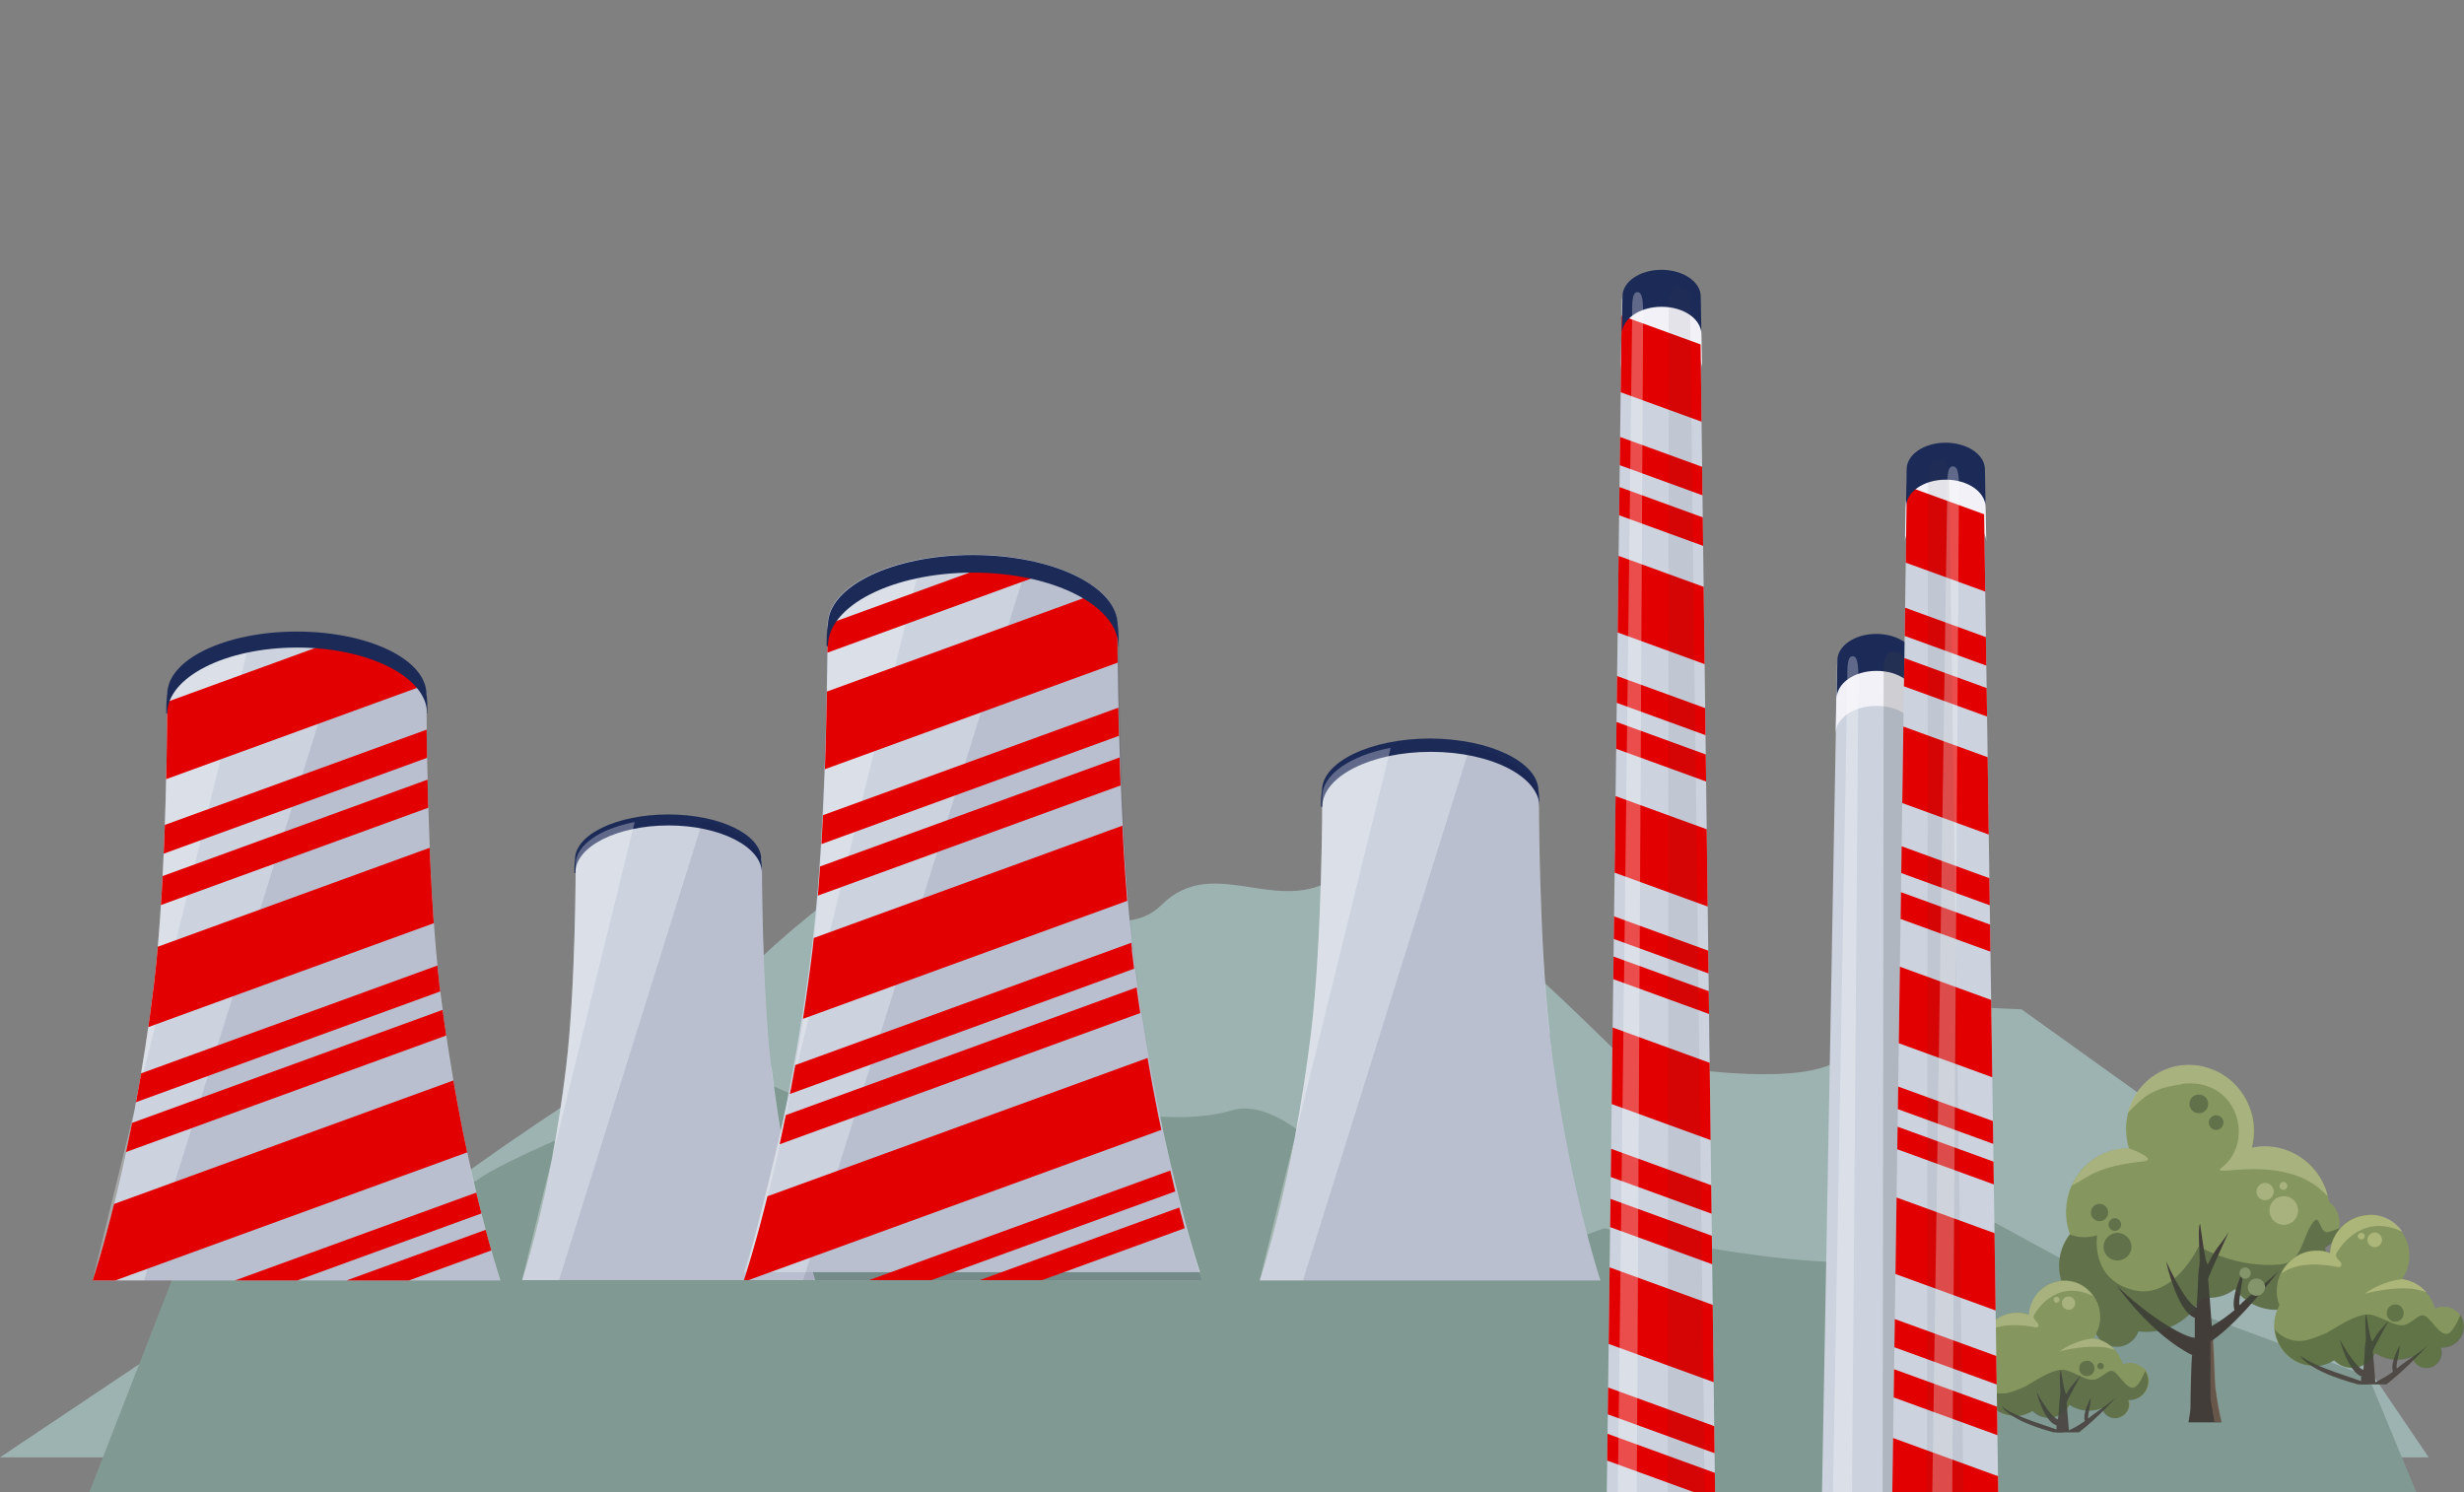 <?xml version="1.0" encoding="UTF-8"?>
<svg id="Layer_1" xmlns="http://www.w3.org/2000/svg" version="1.1" xmlns:xlink="http://www.w3.org/1999/xlink" viewBox="0 0 739.6 448">
  <rect x="0" y="0" width="739.6" height="448" fill="#808080" stroke="none"/>
  <!-- Generator: Adobe Illustrator 29.1.0, SVG Export Plug-In . SVG Version: 2.1.0 Build 142)  -->
  <defs>
    <style>
      .st0 {
        fill: #110e3e;
        opacity: .1;
      }

      .st0, .st1, .st2, .st3, .st4, .st5 {
        isolation: isolate;
      }

      .st6 {
        clip-path: url(#clippath-4);
      }

      .st1 {
        fill: #d5d795;
      }

      .st1, .st3, .st5, .st7 {
        opacity: .5;
      }

      .st8 {
        fill: #4f4a45;
      }

      .st9 {
        opacity: .4;
      }

      .st10 {
        fill: #84956c;
      }

      .st11 {
        fill: none;
      }

      .st12 {
        fill: #3d4c35;
      }

      .st2 {
        fill: #fff;
        opacity: .3;
      }

      .st13 {
        fill: #85965f;
      }

      .st14 {
        fill: #f1f1f7;
      }

      .st15 {
        fill: #1c2a57;
      }

      .st16 {
        clip-path: url(#clippath-1);
      }

      .st17 {
        fill: #4d4a47;
      }

      .st3 {
        fill: #8d725c;
      }

      .st18 {
        fill: #3c5230;
      }

      .st19 {
        clip-path: url(#clippath-3);
      }

      .st4 {
        fill: #414142;
        opacity: .2;
      }

      .st20 {
        fill: #ccd3de;
      }

      .st21 {
        fill: #433d3a;
      }

      .st22 {
        fill: #e20000;
      }

      .st23 {
        clip-path: url(#clippath-2);
      }

      .st24 {
        fill: #809992;
      }

      .st5 {
        fill: #ccce9f;
      }

      .st25 {
        fill: #9db3b1;
      }
    </style>
    <clipPath id="clippath-1">
      <path class="st11" d="M339.8,285.1c-4.4-36.9-4.4-95.1-4.4-95.1,0-11.6-19.5-21.1-43.5-21.1-24,0-43.5,9.4-43.5,21,0,0,0,58.2-4.5,95.1-7.2,59.6-20.6,99.3-20.6,99.3h136.9s-13.4-39.6-20.5-99.3Z"/>
    </clipPath>
    <clipPath id="clippath-2">
      <path class="st11" d="M131.9,295.6c-3.9-33-3.9-85-3.9-85,0-10.4-17.4-18.8-38.9-18.8-21.5,0-38.9,8.4-38.9,18.8,0,0,0,52.1-4,85-6.4,53.3-18.4,88.8-18.4,88.8h122.4s-11.9-35.4-18.3-88.7Z"/>
    </clipPath>
    <clipPath id="clippath-3">
      <path class="st11" d="M482.3,448l4.5-356.8h0c-.1-2,.6-4.1,2.2-5.8,3.9-4.3,11.6-4.9,16.9-1.3,2.8,1.9,4.3,4.5,4.4,7.1h0l4.5,356.8h-32.7Z"/>
    </clipPath>
    <clipPath id="clippath-4">
      <path class="st11" d="M568,448l4.4-304.6h0c-.1-2,.6-4.1,2.1-5.8,3.9-4.3,11.4-4.9,16.6-1.3,2.8,1.9,4.2,4.5,4.3,7.1h0l4.4,304.6h-32Z"/>
    </clipPath>
  </defs>
  <path class="st25" d="M72.3,389.1L0,437.5h729l-61.8-91.2-60.4-43.3-26.8-1.2s-18.7-3-24.9,12.7c-6.2,15.7-67.7,3.4-67.7,3.4,0,0-25.1-24.8-29.8-28-4.7-3.2-40.8-35.2-58.2-25.5-17.4,9.7-35.6-7.8-50.8,7.3-15.2,15.1-48.4-9.4-59.2-19.4-10.8-9.9-63.3,34.9-68.6,43.5-5.3,8.6-94.6,60-105.8,78.3-11.2,18.2-42.8,14.9-42.8,14.9Z"/>
  <path class="st24" d="M54.2,377.6l-27.4,70.4h698.5l-14.4-34.8-85.2-31.5-26.8-14.6s-23.7-2-31.6,8.4c-7.9,10.4-85.8-6.8-85.8-6.8,0,0-43.9,16.7-49.8,14.6-5.9-2.1-39.8-56.4-61.8-50-22,6.4-45.2-5.1-64.4,4.8-19.2,10-61.3-6.3-75-12.8-13.7-6.6-80.2,23.1-87,28.8-6.8,5.7-32.4-28-46.6-16-14.2,12.1-42.6,39.4-42.6,39.4Z"/>
  <path class="st13" d="M629.1,394.6c-4.5-1.3-8.3-4.7-10.1-9.4-1.9-5.2-.8-10.7,2.3-14.7-3.5-9.8,1.2-20.7,10.8-24.5,2.3-.9,4.6-1.3,6.9-1.3-2.9-9.6,1.8-19.9,11.1-23.6,9.8-3.9,21.1,1,25.1,11.1,1.7,4.1,1.8,8.5.8,12.4,0,0,0,0,0,0,9-1.9,18.4,3,22,12,.5,1.4.9,2.8,1.1,4.2,2.8,2.1,4,6,2.5,9.5-.8,1.9-2.2,3.3-3.8,4.1,1.8,7.4-2.2,15.1-9.5,17.8-6.5,2.4-13.6,0-17.5-5.3-2.7,2.1-6.3,3.1-9.9,2.4-2,4-5.4,7.3-9.8,9.1-3,1.2-6.2,1.6-9.3,1.2-.7,1.9-2.1,3.4-4.1,4.2-3.6,1.3-7.5-.5-8.9-4.1-.6-1.7-.5-3.5.1-5Z"/>
  <path class="st21" d="M658.8,401.5c0-1.9,0-3.5,0-5.9-5.4-1.9-8.6-16.9-8.6-16.9,4.1,8.8,7.4,13.3,9.1,13.8.2-1.9.4-6.4.5-8.3,0-1.7.2-3.2.4-4.6.3-2.1-.7-11.3.2-12.2,0,0,1.7,13.5,2.4,12,2.2-4.7,3.5-5.4,6.1-9.4.3-.5-6.1,13.2-6.1,14,.3,3.1.6,7.6,1.1,14.1,2-1.1,5.1-3.3,6.8-4.8-1.2-4,2.6-11.9,2.6-11.9-.1,4.2-1.7,9.9-1,10.4,1.7-2,10-8.2,12-10.7,0,0-11.6,15.3-20.1,21.2.4,5,.5,13.1.8,14.7.4,3.3,1.1,7.1,1.8,10h-9.9c.2-1.4.5-2.8.6-4.3,0-3,.2-13.8.5-15.9-12.3-6.1-22.6-20.8-22.6-20.8,8.8,8.6,19.6,15.3,23.3,15.6Z"/>
  <path class="st5" d="M654.8,325.5c-9,1.2-11.7,4-16.1,8.6,1.4-5.8,5.5-10.7,11.3-13.1,9.8-3.9,21.1,1,25.1,11.1,1.7,4.1,1.8,8.5.8,12.4,0,0,0,0,0,0,9-1.9,18.4,3,22,12,.4.9.6,1.8.8,2.7-12.2-13.9-36.5-5.1-31.8-8.7,10.1-7.8,4.8-27.3-12.2-25.1Z"/>
  <path class="st5" d="M643.1,348.7c-3.2.3-9.3,1.1-14.2,3.3-1.8.8-5.8,3.4-7,3.9,1.9-4.4,5.5-8,10.2-9.9,2.3-.9,4.6-1.3,6.9-1.3,0,0,9.6,3.5,4,4Z"/>
  <path class="st5" d="M677.3,357.7c0,1.5,1.2,2.6,2.6,2.6s2.6-1.2,2.6-2.6-1.2-2.6-2.6-2.6-2.6,1.2-2.6,2.6Z"/>
  <path class="st5" d="M681.2,363.4c0,2.4,1.9,4.3,4.3,4.3s4.3-1.9,4.3-4.3-1.9-4.3-4.3-4.3-4.3,1.9-4.3,4.3Z"/>
  <path class="st5" d="M684.2,356c0,.7.6,1.2,1.2,1.2s1.2-.6,1.2-1.2-.6-1.2-1.2-1.2-1.2.6-1.2,1.2Z"/>
  <g class="st7">
    <path class="st12" d="M619,385.3c-1.9-5.2-.8-10.7,2.3-14.7,4.4,1.7,8.2.2,8.2.2,0,0-2.3,13.2,10.9,16.5,12.1,3,19.6-13.2,19.6-13.2,0,0,10.7,6.7,24.4,5.5,6.5-.6,6.6-7.8,9.5-12.1,2.8-4.3,1.9,3.4,5.3,2.3,1.2-.4,2.2-.8,3-1.1,0,.6-.2,1.2-.5,1.7-.8,1.9-2.2,3.3-3.8,4.1,1.8,7.4-2.2,15.1-9.5,17.8-6.5,2.4-13.6,0-17.5-5.3-2.7,2.1-6.3,3.1-9.9,2.4-2,4-5.4,7.3-9.8,9.1-3,1.2-6.2,1.6-9.3,1.2-.7,1.9-2.1,3.4-4.1,4.2-3.6,1.3-7.5-.5-8.9-4.1-.6-1.7-.5-3.5.1-5-4.5-1.3-8.3-4.7-10.1-9.4Z"/>
    <path class="st12" d="M631.4,374.3c0,2.3,1.9,4.1,4.2,4.1s4.2-1.9,4.2-4.1-1.9-4.2-4.2-4.2-4.2,1.9-4.2,4.2Z"/>
    <path class="st12" d="M627.6,364c0,1.4,1.2,2.6,2.6,2.6s2.6-1.2,2.6-2.6-1.2-2.6-2.6-2.6-2.6,1.2-2.6,2.6Z"/>
    <path class="st12" d="M632.9,367.6c0,1.1.9,1.9,1.9,1.9s1.9-.9,1.9-1.9-.9-1.9-1.9-1.9-1.9.9-1.9,1.9Z"/>
    <path class="st12" d="M657.2,331.4c0,1.5,1.2,2.8,2.8,2.8s2.8-1.2,2.8-2.8-1.2-2.8-2.8-2.8-2.8,1.2-2.8,2.8Z"/>
    <path class="st12" d="M663,337c0,1.2,1,2.2,2.2,2.2s2.2-1,2.2-2.2-1-2.2-2.2-2.2-2.2,1-2.2,2.2Z"/>
  </g>
  <path class="st3" d="M663.5,404.3v-1.9l.9.2c.4,5,.5,12.8.7,14.3.4,3.3,1.1,7.1,1.8,10h-2.2l-1.2-7v-15.7Z"/>
  <path class="st10" d="M674.7,386.4c0,1.5,1.2,2.6,2.6,2.6s2.6-1.2,2.6-2.6-1.2-2.6-2.6-2.6-2.6,1.2-2.6,2.6Z"/>
  <path class="st10" d="M672.2,382.2c0,.9.8,1.7,1.7,1.7s1.7-.8,1.7-1.7-.8-1.7-1.7-1.7-1.7.8-1.7,1.7Z"/>
  <path class="st13" d="M643.2,410.6c-1.7-1.5-4-1.8-6-1-1.2-4.1-4.6-7.3-8.8-7.9,1.3-1.9,2.1-4.2,2-6.7-.2-6-5.1-10.8-11-10.6-5.5.2-10,4.6-10.3,10.2-1.2-.4-2.5-.7-3.9-.6-5.9.2-10.5,5.2-10.3,11.2,0,1.2.3,2.4.7,3.5-.9,1.7-1.4,3.6-1.4,5.7.2,6,5.1,10.8,11,10.6,1.8,0,3.6-.6,5.1-1.5,0,0,.2.2.3.3,2.7,2.5,7,2.3,9.5-.4.5-.5.9-1.1,1.2-1.8,1.8,1.2,3.9,1.9,6.1,1.8,1.3,0,2.6-.3,3.8-.8.2.8.5,1.5,1.1,2,1.6,1.5,4.2,1.4,5.8-.3,1.1-1.1,1.4-2.7.9-4.1,1.6.1,3.3-.5,4.5-1.8,2.1-2.3,2-5.8-.2-7.9Z"/>
  <path class="st17" d="M617.3,427.9c0,.8,0,1.4-.1,2.1h6.8c5.4-4.1,11.3-10.6,11.3-10.6-1.4,1.5-7.2,5.2-8.4,6.4-.5-.3.6-3.7.7-6.2,0,0-2.6,4.7-1.8,7-1.2.9-3.4,2.2-4.8,2.8-.3-3.8-.5-6.5-.7-8.3,0-.5,4.5-8.6,4.3-8.3-1.9,2.4-2.7,2.8-4.3,5.6-.5.9-1.7-7.1-1.7-7.1-.7.5,0,6-.2,7.2-.1.8-.2,1.7-.3,2.7,0,1.1-.2,3.8-.4,4.9-1.2-.3-3.5-3-6.4-8.2,0,0,2.2,8.9,6,10Z"/>
  <path class="st17" d="M616.4,430h3.1c-3.4-1.6-14.6-4.4-18.6-7.8,0,0,1.6,4,15.5,7.8Z"/>
  <path class="st5" d="M622.9,391.2c0,1.1-.9,2-2,2s-2-.9-2-2,.9-2,2-2,2,.9,2,2Z"/>
  <path class="st5" d="M618.2,390.2c0,.5-.4.9-.9.9s-.9-.4-.9-.9.4-.9.9-.9.9.4.9.9Z"/>
  <g class="st7">
    <path class="st12" d="M605,425.1c1.8,0,3.6-.6,5.1-1.5,0,0,.2.2.3.3,2.7,2.5,7,2.3,9.5-.4.5-.5.9-1.1,1.2-1.8,1.8,1.2,3.9,1.9,6.1,1.8,1.3,0,2.6-.3,3.8-.8.2.8.5,1.5,1.1,2,1.6,1.5,4.2,1.4,5.8-.3,1.1-1.1,1.4-2.7.9-4.1,1.6.1,3.3-.5,4.5-1.8,1.8-2,2-4.8.6-6.9-.7,1.7-1.7,3.8-2.8,4.6-1.9,1.6-4-2-5.9-3.9-1.9-1.9-2.8.2-5.5,1.5-2.7,1.4-5.3-1.1-9.3-2.4-4-1.3-11.1,4.4-13.3,5.2-2.3.8-5.7,2.9-9.9.9-1.3-.6-2.3-1.4-3-2.3.6,5.6,5.3,9.9,10.9,9.8Z"/>
    <path class="st12" d="M628.7,410.8c0,1.3-1,2.3-2.3,2.3s-2.3-1-2.3-2.3,1-2.3,2.3-2.3,2.3,1,2.3,2.3Z"/>
    <path class="st12" d="M631.5,410.1c0,.6-.5,1-1,1s-1-.5-1-1,.5-1,1-1,1,.5,1,1Z"/>
  </g>
  <path class="st5" d="M619.3,384.5c-5.5.2-10,4.6-10.3,10.2-1.2-.4-2.5-.7-3.9-.6-4.1.1-7.6,2.6-9.3,6.1,4.6-3.4,11.8-2.4,15.3-1.7.3,0,.6,0,.7-.3.1-.2.1-.6,0-.8l-1.1-1.3c-.3-.4-.4-.9-.1-1.4,1.5-2.6,7.3-10.6,17.7-5.6-2-2.9-5.3-4.7-9-4.6Z"/>
  <path class="st5" d="M628.3,401.8c-5.9.6-10.1,3.9-10.1,3.9,0,0,6.8-1.9,12.9-1.3.9,0,2.3.4,3.7.9-1.7-1.9-3.9-3.1-6.5-3.5,0,0,0,0,0,0Z"/>
  <path class="st13" d="M737.6,393.9c-1.8-1.7-4.5-2.1-6.7-1.1-1.3-4.6-5.2-8.1-9.9-8.8,1.5-2.1,2.3-4.7,2.2-7.4-.2-6.7-5.7-12-12.3-11.9-6.2.2-11.2,5.2-11.6,11.4-1.3-.5-2.8-.8-4.3-.7-6.6.2-11.8,5.8-11.6,12.5,0,1.4.3,2.7.8,3.9-1,1.9-1.6,4-1.6,6.3.2,6.7,5.7,12.1,12.3,11.9,2.1,0,4-.7,5.7-1.7,0,.1.2.2.3.3,3,2.8,7.8,2.6,10.6-.5.6-.6,1-1.3,1.3-2,2,1.3,4.3,2.1,6.9,2,1.5,0,2.9-.4,4.2-.9.2.8.6,1.6,1.3,2.2,1.8,1.7,4.7,1.6,6.4-.3,1.2-1.3,1.5-3,1-4.6,1.8.1,3.7-.6,5.1-2,2.4-2.6,2.3-6.5-.2-8.8Z"/>
  <path class="st8" d="M708.7,413.3c0,.9,0,1.6,0,2.3h7.6c6-4.6,12.6-11.9,12.6-11.9-1.5,1.7-8.1,5.8-9.4,7.1-.6-.3.7-4.1.8-6.9,0,0-3,5.2-2,7.9-1.3,1-3.8,2.4-5.3,3.2-.3-4.3-.6-7.3-.8-9.3,0-.5,5-9.6,4.8-9.3-2.1,2.6-3.1,3.1-4.8,6.2-.6,1-1.9-8-1.9-8-.7.6,0,6.7-.2,8.1-.2.9-.3,1.9-.3,3,0,1.3-.3,4.2-.4,5.5-1.3-.3-3.9-3.3-7.1-9.1,0,0,2.5,10,6.8,11.2Z"/>
  <path class="st8" d="M707.8,415.6h3.4c-3.9-1.8-16.3-5-20.8-8.7,0,0,1.8,4.5,17.4,8.7Z"/>
  <path class="st1" d="M715,372.2c0,1.2-1,2.2-2.2,2.2s-2.2-1-2.2-2.2,1-2.2,2.2-2.2,2.2,1,2.2,2.2Z"/>
  <path class="st1" d="M709.8,371.1c0,.6-.5,1-1,1s-1.1-.5-1.1-1,.5-1,1.1-1,1,.5,1,1Z"/>
  <g class="st7">
    <path class="st18" d="M695,410.1c2.1,0,4-.7,5.7-1.7,0,.1.2.2.3.3,3,2.8,7.8,2.6,10.6-.5.6-.6,1-1.3,1.3-2,2,1.3,4.3,2.1,6.9,2,1.5,0,2.9-.4,4.2-.9.2.8.6,1.6,1.3,2.2,1.8,1.7,4.7,1.6,6.4-.3,1.2-1.3,1.5-3,1-4.6,1.8.1,3.7-.6,5.1-2,2.1-2.2,2.3-5.4.7-7.8-.8,1.9-1.9,4.2-3.1,5.2-2.1,1.8-4.5-2.2-6.6-4.3-2.2-2.1-3.2.2-6.1,1.7-3,1.5-5.9-1.2-10.5-2.6-4.5-1.4-12.4,5-14.9,5.8-2.6.9-6.4,3.2-11.1,1.1-1.5-.7-2.6-1.6-3.4-2.6.7,6.3,5.9,11.1,12.2,10.9Z"/>
    <path class="st18" d="M721.5,394.2c0,1.4-1.1,2.6-2.5,2.6s-2.6-1.1-2.6-2.6,1.2-2.6,2.6-2.6,2.5,1.1,2.5,2.6Z"/>
  </g>
  <path class="st1" d="M711,364.8c-6.2.2-11.2,5.2-11.6,11.4-1.3-.5-2.8-.8-4.3-.7-4.6.1-8.5,2.9-10.3,6.8,5.1-3.8,13.2-2.7,17.1-1.9.3,0,.6,0,.8-.4.2-.3.1-.6,0-.9l-1.2-1.4c-.4-.4-.4-1.1-.1-1.6,1.7-2.9,8.2-11.8,19.8-6.3-2.2-3.2-5.9-5.3-10.1-5.1Z"/>
  <path class="st1" d="M721.1,384c-6.6.7-11.3,4.4-11.3,4.4,0,0,7.6-2.2,14.4-1.5,1,.1,2.5.5,4.1,1-1.8-2.1-4.4-3.5-7.2-3.9,0,0,0,0,0,0Z"/>
  <path class="st20" d="M546.9,448l4.5-247.4h0c-.1-2,.6-4.1,2.2-5.8,3.9-4.3,11.6-4.9,16.9-1.3,2.8,1.9,4.3,4.5,4.4,7.1h0l4.5,247.4h-32.7Z"/>
  <path class="st14" d="M563.2,211.9c-6.7,0-12.2,3.7-12.2,8.3l.2-11.4c0-4.4,5.4-8,12-8s12,3.6,12,8l.2,11.4c0-4.6-5.5-8.3-12.2-8.3Z"/>
  <path class="st15" d="M563.2,201.4c-6.6,0-11.9,3.7-11.9,8.3l.2-11.4c0-4.4,5.2-8,11.7-8s11.8,3.6,11.8,8l.2,11.4c0-4.6-5.3-8.3-11.9-8.3Z"/>
  <path class="st4" d="M576.2,448h-11.1l.3-244.7c0-4.2,0-7.7,3.2-7.7s3.2,3.4,3.2,7.7l4.4,244.7Z"/>
  <path class="st2" d="M550.2,448h5.7l1.9-243.4c0-4.2,0-7.6-1.7-7.6s-1.6,3.4-1.6,7.6l-4.3,243.4Z"/>
  <path class="st20" d="M465.2,310.2c-3.3-27.6-3.3-71.1-3.3-71.1,0-8.7-14.5-15.7-32.5-15.7-17.9,0-32.5,7-32.5,15.7,0,0,0,43.5-3.4,71.1-5.4,44.5-15.4,74.2-15.4,74.2h102.3s-10-29.6-15.3-74.1Z"/>
  <path class="st15" d="M396.9,242.2c0-9.1,14.6-16.5,32.6-16.5,18,0,32.6,7.4,32.6,16.6h0c0-3.8-.3-4.8-.3-4.8,0-8.7-14.5-15.7-32.5-15.8-17.9,0-32.5,7-32.5,15.7,0,0-.3,1.2-.3,4.8h.3Z"/>
  <path class="st2" d="M417.4,224.5c-12,2.3-20.5,8-20.5,14.6,0,0,0,43.5-3.4,71.1-5.4,44.5-15.4,74.2-15.4,74.2l39.3-159.8Z"/>
  <path class="st0" d="M441.2,224.2l-50.1,160.2h89.3s-10-29.6-15.3-74.1c-3.3-27.6-3.3-71.1-3.3-71.1,0-5.6-9.7-13-20.6-15Z"/>
  <path class="st20" d="M231.5,320.5c-2.8-23.7-2.8-61.1-2.8-61.1,0-7.5-12.5-13.5-27.9-13.5-15.4,0-28,6-28,13.5,0,0,0,37.4-2.9,61.1-4.6,38.3-13.2,63.8-13.2,63.8h88s-8.6-25.5-13.1-63.8Z"/>
  <path class="st15" d="M172.7,262c0-7.9,12.6-14.2,28-14.2,15.5,0,28,6.4,28,14.3h0c0-3.2-.2-4.1-.2-4.1,0-7.5-12.5-13.5-27.9-13.5-15.4,0-28,6-28,13.5,0,0-.2,1-.2,4.1h.2Z"/>
  <path class="st2" d="M190.4,246.8c-10.3,2-17.6,6.9-17.6,12.6,0,0,0,37.4-2.9,61.1-4.6,38.3-13.2,63.8-13.2,63.8l33.8-137.5Z"/>
  <path class="st0" d="M210.9,246.5l-43.1,137.8h76.8s-8.6-25.5-13.1-63.8c-2.8-23.7-2.8-61.1-2.8-61.1,0-4.8-8.4-11.2-17.8-12.9Z"/>
  <path class="st20" d="M482.3,448l4.5-356.8h0c-.1-2,.6-4.1,2.2-5.8,3.9-4.3,11.6-4.9,16.9-1.3,2.8,1.9,4.3,4.5,4.4,7.1h0l4.5,356.8h-32.7Z"/>
  <path class="st14" d="M498.7,102.5c-6.7,0-12.2,3.7-12.2,8.3l.2-11.4c0-4.4,5.4-8,12-8s12,3.6,12,8l.2,11.4c0-4.6-5.4-8.3-12.2-8.3Z"/>
  <path class="st20" d="M568,448l4.4-304.6h0c-.1-2,.6-4.1,2.1-5.8,3.9-4.3,11.4-4.9,16.6-1.3,2.8,1.9,4.2,4.5,4.3,7.1h0l4.4,304.6h-32Z"/>
  <path class="st14" d="M584,154.5c-6.7,0-12.2,3.7-12.2,8.3l.2-11.4c0-4.4,5.4-8,12-8s12,3.6,12,8l.2,11.4c0-4.6-5.5-8.3-12.2-8.3Z"/>
  <path class="st20" d="M339.8,282.7c-4.4-36.9-4.4-95.1-4.4-95.1,0-11.6-19.5-21.1-43.5-21.1-24,0-43.5,9.4-43.5,21,0,0,0,58.2-4.5,95.1-7.2,59.6-20.6,99.3-20.6,99.3h136.9s-13.4-39.6-20.5-99.3Z"/>
  <path class="st2" d="M275.9,170.3c-16.1,3.1-27.4,10.7-27.4,19.5,0,0,0,58.2-4.5,95.1-7.2,59.6-20.6,99.3-20.6,99.3l52.6-214Z"/>
  <path class="st0" d="M308.2,169.9l-67.1,214.4h119.6s-13.4-39.6-20.5-99.3c-4.4-36.9-4.4-95.1-4.4-95.1,0-7.5-13-17.4-27.6-20Z"/>
  <path class="st20" d="M131.9,295.6c-3.9-33-3.9-85-3.9-85,0-10.4-17.4-18.8-38.9-18.8-21.5,0-38.9,8.4-38.9,18.8,0,0,0,52.1-4,85-6.4,53.3-18.4,88.8-18.4,88.8h122.4s-11.9-35.4-18.3-88.7Z"/>
  <path class="st2" d="M74.7,193c-14.4,2.8-24.5,9.5-24.5,17.5,0,0,0,52.1-4,85-6.4,53.3-18.4,88.8-18.4,88.8l47-191.3Z"/>
  <path class="st0" d="M103.2,192.7l-60,191.7h106.9s-11.9-35.4-18.3-88.7c-3.9-33-3.9-85-3.9-85,0-6.7-11.7-15.5-24.7-17.9Z"/>
  <g class="st16">
    <g>
      <rect class="st22" x="168.5" y="235.2" width="210.8" height="8" transform="translate(-65.3 108.1) rotate(-20)"/>
      <rect class="st22" x="169" y="250.3" width="210" height="8" transform="translate(-70.5 109) rotate(-20)"/>
      <rect class="st22" x="159.1" y="202.4" width="210.8" height="21.7" transform="translate(-57 103.3) rotate(-20)"/>
      <rect class="st22" x="149.6" y="185.3" width="210.8" height="8" transform="translate(-49.4 98.6) rotate(-20)"/>
      <rect class="st22" x="182.4" y="266.4" width="210.8" height="21.7" transform="translate(-77.5 115.2) rotate(-20)"/>
      <rect class="st22" x="191.6" y="298.8" width="210.8" height="7.6" transform="translate(-85.6 119.8) rotate(-20)"/>
      <rect class="st22" x="191.6" y="312.7" width="210.8" height="7.6" transform="translate(-90.3 120.7) rotate(-20)"/>
      <rect class="st22" x="205.7" y="330.4" width="210.8" height="21.7" transform="translate(-97.9 127) rotate(-20)"/>
      <rect class="st22" x="214.7" y="362.9" width="210.8" height="6.4" transform="translate(-105.9 131.6) rotate(-20)"/>
      <rect class="st22" x="214.7" y="375" width="210.8" height="6.4" transform="translate(-110 132.3) rotate(-20)"/>
    </g>
  </g>
  <path class="st15" d="M248.5,194c0-12.2,19.5-22.1,43.6-22.1,24.1,0,43.6,10,43.6,22.2h.1c0-5-.3-6.4-.3-6.4,0-11.6-19.4-21.1-43.5-21.1-24,0-43.5,9.4-43.5,21,0,0-.4,1.6-.4,6.4h.4Z"/>
  <g class="st23">
    <g>
      <rect class="st22" x="-32.6" y="239.4" width="210.8" height="8" transform="translate(-78.9 39.6) rotate(-20)"/>
      <rect class="st22" x="-32.2" y="254.5" width="210" height="8" transform="translate(-84 40.5) rotate(-20)"/>
      <rect class="st22" x="-42.1" y="206.6" width="210.8" height="21.7" transform="translate(-70.6 34.8) rotate(-20)"/>
      <rect class="st22" x="-51.5" y="189.5" width="210.8" height="8" transform="translate(-62.9 30.1) rotate(-20)"/>
      <rect class="st22" x="-18.8" y="270.6" width="210.8" height="21.7" transform="translate(-91 46.6) rotate(-20)"/>
      <rect class="st22" x="-9.5" y="303" width="210.8" height="7.6" transform="translate(-99.2 51.3) rotate(-20)"/>
      <rect class="st22" x="-9.5" y="316.9" width="210.8" height="7.6" transform="translate(-103.9 52.1) rotate(-20)"/>
      <rect class="st22" x="4.5" y="334.6" width="210.8" height="21.7" transform="translate(-111.5 58.4) rotate(-20)"/>
      <rect class="st22" x="13.5" y="367" width="210.8" height="6.4" transform="translate(-119.5 63) rotate(-20)"/>
      <rect class="st22" x="13.5" y="379.2" width="210.8" height="6.4" transform="translate(-123.6 63.7) rotate(-20)"/>
    </g>
  </g>
  <path class="st15" d="M50.2,214.2c0-10.9,17.5-19.8,39-19.8,21.5,0,39,8.9,39,19.8h.1c0-4.5-.3-5.8-.3-5.8,0-10.4-17.4-18.8-38.9-18.8-21.5,0-38.9,8.4-38.9,18.8,0,0-.3,1.4-.3,5.8h.3Z"/>
  <g class="st19">
    <g>
      <g>
        <rect class="st22" x="452.2" y="157.4" width="210.8" height="8" transform="translate(88.8 -181) rotate(20)"/>
        <rect class="st22" x="442.9" y="169" width="210" height="8" transform="translate(92.2 -177) rotate(20)"/>
        <rect class="st22" x="461.7" y="124.7" width="210.8" height="21.7" transform="translate(80.5 -185.8) rotate(20)"/>
        <rect class="st22" x="438.4" y="188.7" width="210.8" height="21.7" transform="translate(101 -174) rotate(20)"/>
        <rect class="st22" x="429.2" y="221.1" width="210.8" height="7.6" transform="translate(109.1 -169.3) rotate(20)"/>
        <rect class="st22" x="420.3" y="231.7" width="210.8" height="7.6" transform="translate(112.2 -165.6) rotate(20)"/>
        <rect class="st22" x="415.1" y="252.6" width="210.8" height="21.7" transform="translate(121.5 -162.1) rotate(20)"/>
        <rect class="st22" x="406.1" y="285.1" width="210.8" height="6.4" transform="translate(129.5 -157.5) rotate(20)"/>
        <rect class="st22" x="398.3" y="294.4" width="210.8" height="6.4" transform="translate(132.2 -154.3) rotate(20)"/>
      </g>
      <g>
        <rect class="st22" x="349.3" y="334.6" width="210.8" height="8" transform="translate(143.2 -135.1) rotate(20)"/>
        <rect class="st22" x="340" y="346.2" width="210" height="8" transform="translate(146.6 -131.1) rotate(20)"/>
        <rect class="st22" x="358.7" y="301.9" width="210.8" height="21.7" transform="translate(134.9 -139.9) rotate(20)"/>
        <rect class="st22" x="335.4" y="365.8" width="210.8" height="21.7" transform="translate(155.4 -128.1) rotate(20)"/>
        <rect class="st22" x="326.2" y="398.2" width="210.8" height="7.6" transform="translate(163.5 -123.4) rotate(20)"/>
        <rect class="st22" x="317.3" y="408.9" width="210.8" height="7.6" transform="translate(166.6 -119.7) rotate(20)"/>
        <rect class="st22" x="312.1" y="429.8" width="210.8" height="21.7" transform="translate(175.9 -116.2) rotate(20)"/>
        <rect class="st22" x="303.1" y="462.3" width="210.8" height="6.4" transform="translate(183.8 -111.6) rotate(20)"/>
        <rect class="st22" x="295.3" y="471.6" width="210.8" height="6.4" transform="translate(186.5 -108.4) rotate(20)"/>
      </g>
    </g>
  </g>
  <path class="st15" d="M498.7,92.1c-6.6,0-11.9,3.7-11.9,8.3l.2-11.4c0-4.4,5.2-8,11.7-8s11.8,3.6,11.8,8l.2,11.4c0-4.6-5.3-8.3-11.9-8.3Z"/>
  <g class="st9">
    <path class="st4" d="M511.7,448h-11.1l.3-354c0-4.2,0-7.7,3.2-7.7s3.2,3.4,3.2,7.7l4.4,354Z"/>
  </g>
  <path class="st2" d="M485.6,448h5.7l1.9-352.7c0-4.2,0-7.6-1.7-7.6s-1.6,3.4-1.6,7.6l-4.3,352.7Z"/>
  <path class="st11" d="M567.6,499.1l4.5-356.8h0c-.1-2,.6-4.1,2.2-5.8,3.9-4.3,11.6-4.9,16.9-1.3,2.8,1.9,4.3,4.5,4.4,7.1h0l4.5,356.8h-32.7Z"/>
  <g class="st6">
    <g>
      <g>
        <rect class="st22" x="537.5" y="208.6" width="210.8" height="8" transform="translate(111.5 -207.1) rotate(20)"/>
        <rect class="st22" x="528.2" y="220.2" width="210" height="8" transform="translate(114.9 -203) rotate(20)"/>
        <rect class="st22" x="547" y="175.8" width="210.8" height="21.7" transform="translate(103.2 -211.9) rotate(20)"/>
        <rect class="st22" x="523.7" y="239.8" width="210.8" height="21.7" transform="translate(123.7 -200) rotate(20)"/>
        <rect class="st22" x="514.4" y="272.2" width="210.8" height="7.6" transform="translate(131.8 -195.4) rotate(20)"/>
        <rect class="st22" x="505.5" y="282.8" width="210.8" height="7.6" transform="translate(134.9 -191.7) rotate(20)"/>
        <rect class="st22" x="500.4" y="303.8" width="210.8" height="21.7" transform="translate(144.1 -188.2) rotate(20)"/>
        <rect class="st22" x="491.3" y="336.2" width="210.8" height="6.4" transform="translate(152.1 -183.6) rotate(20)"/>
        <rect class="st22" x="483.5" y="345.5" width="210.8" height="6.4" transform="translate(154.8 -180.4) rotate(20)"/>
      </g>
      <g>
        <rect class="st22" x="434.6" y="385.8" width="210.8" height="8" transform="translate(165.9 -161.2) rotate(20)"/>
        <rect class="st22" x="425.3" y="397.3" width="210" height="8" transform="translate(169.2 -157.1) rotate(20)"/>
        <rect class="st22" x="444" y="353" width="210.8" height="21.7" transform="translate(157.6 -166) rotate(20)"/>
        <rect class="st22" x="420.7" y="417" width="210.8" height="21.7" transform="translate(178 -154.1) rotate(20)"/>
        <rect class="st22" x="411.5" y="449.4" width="210.8" height="7.6" transform="translate(186.2 -149.5) rotate(20)"/>
        <rect class="st22" x="402.6" y="460" width="210.8" height="7.6" transform="translate(189.3 -145.8) rotate(20)"/>
        <rect class="st22" x="397.4" y="481" width="210.8" height="21.7" transform="translate(198.5 -142.3) rotate(20)"/>
        <rect class="st22" x="388.4" y="513.4" width="210.8" height="6.4" transform="translate(206.5 -137.7) rotate(20)"/>
        <rect class="st22" x="380.6" y="522.7" width="210.8" height="6.4" transform="translate(209.2 -134.5) rotate(20)"/>
      </g>
    </g>
  </g>
  <path class="st15" d="M584,144c-6.6,0-11.9,3.7-11.9,8.3l.2-11.4c0-4.4,5.2-8,11.7-8s11.8,3.6,11.8,8l.2,11.4c0-4.6-5.3-8.3-11.9-8.3Z"/>
  <path class="st2" d="M580,448h6l2-300.4c0-4.2,0-7.6-1.8-7.6s-1.7,3.4-1.7,7.6l-4.5,300.4Z"/>
  <g class="st9">
    <path class="st4" d="M589.5,448h-11.1l.3-302.1c0-4.2,0-7.7,3.2-7.7s3.2,3.4,3.2,7.7l4.3,302.1Z"/>
  </g>
</svg>